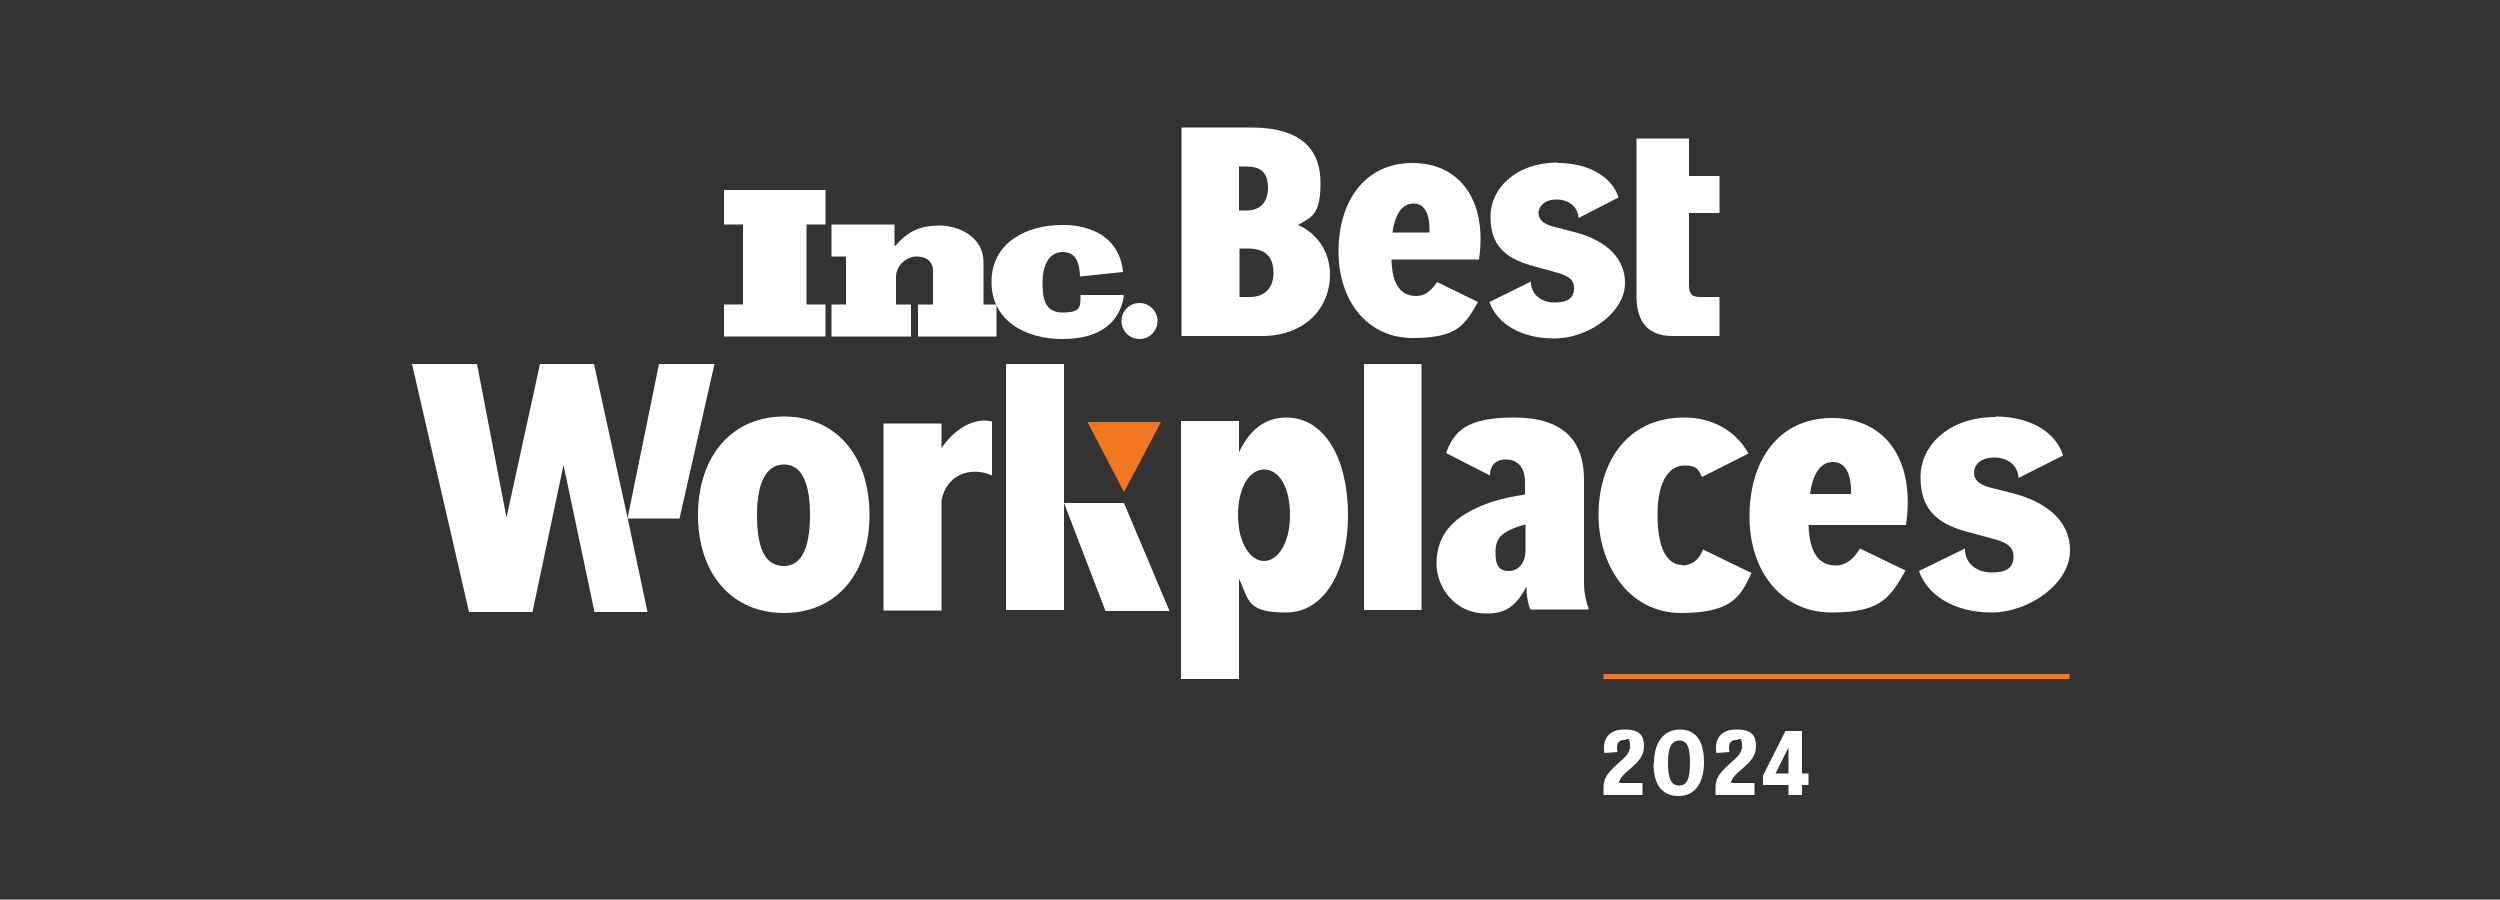 <?xml version="1.0" encoding="UTF-8"?>
<svg xmlns="http://www.w3.org/2000/svg" version="1.1" viewBox="0 0 500 179.9">
  <rect x="0" y="0" width="500" height="179.9" fill="#333333" stroke="none"/>
  <defs>
    <style>
      .cls-1 {
        fill: #f47822;
      }

      .cls-2 {
        fill: #fff;
      }
    </style>
  </defs>
  <!-- Generator: Adobe Illustrator 28.6.0, SVG Export Plug-In . SVG Version: 1.2.0 Build 709)  -->
  <g>
    <g id="Layer_1">
      <g id="Layer_1-2" data-name="Layer_1">
        <g id="Layer_1-2">
          <g>
            <g>
              <g>
                <polyline class="cls-2" points="144.8 67.3 144.8 60.9 148.6 60.9 148.6 44.9 144.8 44.9 144.8 38 165.1 38 165.1 44.9 161.3 44.9 161.3 60.9 165.1 60.9 165.1 67.3 144.8 67.3"/>
                <path class="cls-2" d="M183.6,67.3v-6.4h3v-6.7c0-2-1.4-2.9-3.3-2.9s-4.1,1.7-4.1,4.1v5.5h3v6.4h-15.9v-6.4h2.9v-9.6h-2.9v-6.4h12.6v4.4c.2-.2.4-.4.6-.6,2.3-2.6,4.9-3.6,8.4-3.6s8.8,2,8.8,7.4v8.4h2.6v6.4h-15.6"/>
                <path class="cls-2" d="M224.6,54.4l-8.6.9c-.1-2.4-.6-4.9-3.5-4.9s-4,3.1-4,6h0c0,3,.3,6.1,4,6.1s3.6-1.1,3.6-3.5h8.6v.7c-1.5,7-7.8,8.1-12.3,8.1-7.1,0-14.1-3.5-14.1-11.4h0c0-7.9,7-11.4,14.1-11.4,0,0,11.1-.7,12.2,9.3"/>
                <path class="cls-2" d="M231.5,64.2c0,2-1.6,3.6-3.6,3.6s-3.6-1.6-3.6-3.6,1.6-3.6,3.6-3.6,3.6,1.6,3.6,3.6"/>
              </g>
              <path class="cls-2" d="M236.3,67.2V25.5h13.9c10.4,0,13.9,4.7,13.9,11.1s-1.8,6.8-4.5,8.4c4,1.7,6.4,5.6,6.4,9.9,0,6.8-5.1,12.3-13.6,12.3h-16.1,0ZM249.3,33.3h-1.5v8.8h1.6c2,0,4.2-1.1,4.2-4.6s-2.1-4.2-4.3-4.2h0ZM249.9,59.4c3.5,0,4.8-2.3,4.8-4.8,0-3.5-1.9-4.9-5.2-4.9h-1.6v9.7h2.1,0Z"/>
              <path class="cls-2" d="M343.9,42.6v-7.4h-6.1v-7.5h-10.5v31.5c0,4.2,1.5,8,7.2,8h9.4v-7.8h-3.8c-1.7,0-2.3-.5-2.3-2.5v-14.3h6.1Z"/>
            </g>
            <g>
              <path class="cls-2" d="M311.7,32.5c-8.7,0-13.6,5.3-13.6,10.8s2.6,8.3,8.5,9.9l4,1.1c2.6.7,4.2,1.3,4.2,3.3s-1.2,2.9-3.9,2.9-4.8-1.7-4.7-4.2l-8.3,4.1c1.5,4.4,6.4,7.3,13,7.3s14.1-5.1,14.1-11.1-5.3-8.9-9.8-10.1l-4.6-1.2c-2-.5-2.9-1.5-2.9-2.7s1.1-2.7,3.6-2.7,4.3,1.5,4.4,3.7l8-4.1c-1-3.4-5-6.9-12.2-6.9h0Z"/>
              <path class="cls-2" d="M283.2,59.2c-3.1,0-4.8-2.4-4.9-7.3h17.5c1.7-11.6-3.7-19.3-13.3-19.3s-14.8,7.7-14.8,17.7,5.9,17.3,14.8,17.3,10.4-2.5,13.1-7.2l-8.2-4c-1.1,1.7-2.4,2.8-4.2,2.8h0ZM282.7,40.7c2.2,0,3.3,2,3.2,5.8h-7.4c.6-4.4,2.4-5.8,4.2-5.8Z"/>
            </g>
          </g>
          <g>
            <path class="cls-2" d="M247.8,90.5c1.9-4.2,5-7,9.4-7,7.9,0,12.4,8.5,12.4,19.5s-4.6,19.5-12.4,19.5-7.4-2.4-9.4-6.8v20.1h-11.6v-51.6h11.6v6.2h0ZM252.8,93.9c-2.9,0-5.2,3.6-5.2,9.1s2.4,9.2,5.2,9.2,5.2-3.6,5.2-9.2-2.2-9.1-5.2-9.1h0Z"/>
            <path class="cls-2" d="M212.8,122h-11.6v-49.2h11.6v49.2h0Z"/>
            <path class="cls-2" d="M173.9,103c0,11.9-6.8,19.6-17.1,19.6s-17.2-7.7-17.2-19.6,6.9-19.7,17.2-19.7,17.1,7.7,17.1,19.7ZM162,103c0-7.6-2.3-10.1-5.2-10.1s-5.4,2.5-5.4,10.1,2.1,10.2,5.4,10.2,5.2-3.2,5.2-10.2Z"/>
            <path class="cls-2" d="M284.3,122h-11.5v-49.2h11.5v49.2Z"/>
            <polygon class="cls-2" points="224.8 100.6 233.9 122.2 221.1 122.2 212.8 100.6 224.8 100.6"/>
            <path class="cls-2" d="M188.3,89.6v-4.9h-11.6v37.4h11.6v-22c1.2-6,6.8-6.6,10.1-5v-10.8c-2.6-.7-6.7.4-10.1,5.3h0Z"/>
            <path class="cls-2" d="M316.8,116.5v-20.6c0-7.9-4.3-12.4-14-12.4s-12,2.9-13.6,7.1l8.8,4.5s0,0,0,0c0-1.8.9-3.2,3.2-3.2s3.8,1.5,3.8,4.6v2.4c-5.3.8-8.3,1.9-11.1,3.4-5,2.7-6.6,6.4-6.6,10.5s3.2,10,10.2,9.9c3.5,0,5.7-1.4,7.8-5.4,0,3.2.8,4.6.8,4.6h11.6v-.3c-.3-.7-.9-2.7-.9-5h0ZM305.1,110.1c0,2.4-1.3,4.1-3.4,4.1s-2.6-1.5-2.6-3.6.5-3.1,1.8-4c1.2-.8,2.6-1.3,4.2-1.7v5.2h0Z"/>
            <g>
              <path class="cls-2" d="M336.5,113c-2.7,0-5-2.6-5-10s2.7-9.9,5.4-9.9,2.8,1,3.5,2.3l9.3-4.7c-2.5-4.5-7.2-7.2-12.8-7.2-12,0-17.2,9.6-17.2,19.5s6,19.6,16.5,19.6,12-3.6,14.1-8l-9.7-4.7c-.8,2.2-2.4,3.2-4.2,3.2h0Z"/>
              <path class="cls-2" d="M399.2,83.4c-9.7,0-15.1,5.9-15.1,12s2.9,9.3,9.5,11l4.4,1.2c2.9.7,4.7,1.5,4.7,3.7s-1.3,3.2-4.4,3.2-5.4-2-5.3-4.8c0,0,0,0,0,0l-9.2,4.5c1.7,4.9,7.1,8.3,14.5,8.3s15.7-5.7,15.7-12.4-5.9-9.9-10.9-11.3l-5.1-1.3c-2.3-.6-3.2-1.6-3.2-3s1.2-3,4-3,4.8,1.6,4.9,4.1h0s8.9-4.5,8.9-4.5c-1.1-3.9-5.6-7.8-13.6-7.8h0Z"/>
              <path class="cls-2" d="M367.2,113.1c-3.5,0-5.3-2.6-5.5-8.1h19.5c1.9-13-4.1-21.4-14.8-21.4s-16.5,8.5-16.5,19.7,6.6,19.2,16.4,19.2,11.7-2.9,14.8-8.4l-9.1-4.4c-1.3,2.1-2.8,3.4-4.8,3.4h0ZM366.6,92.4c2.4,0,3.7,2.2,3.6,6.4h-8.2c.7-4.9,2.6-6.4,4.6-6.4Z"/>
            </g>
            <g>
              <polygon class="cls-2" points="125.5 103.5 118.8 72.8 108 72.8 101.3 103.5 95.4 72.8 82.4 72.8 93.8 122.4 106.5 122.4 112.7 93 118.9 122.4 129.5 122.4 125.5 103.5"/>
              <polygon class="cls-2" points="142.9 72.8 131.8 72.8 125.5 103.7 135.9 103.7 142.9 72.8"/>
            </g>
            <polygon class="cls-1" points="232.2 84.4 217.5 84.4 224.8 98.4 232.2 84.4"/>
          </g>
          <rect class="cls-1" x="320.7" y="134.8" width="93.2" height="1"/>
          <g>
            <path class="cls-2" d="M328.5,156.7v2.3h-7.8c0-.2,0-.5,0-.9,0-.6,0-1.1.1-1.6.6-3.1,5.2-4.7,5.2-7.1s-.5-1.4-1.3-1.4c-1.2,0-1.5,1.1-1.2,2.4l-2.6.2c-.5-2.5.7-4.7,3.9-4.7s4,1.2,4,3.4c0,3.7-4.7,4.9-5,7.3h4.7,0Z"/>
            <path class="cls-2" d="M330.8,152.6c0-4.2,2-6.7,5.2-6.7s4.8,2.4,4.8,6.5-1.7,6.8-5.1,6.8-5-2.4-5-6.5h0ZM338,152.5c0-3.1-.6-4.4-2.1-4.4s-2.3,1.2-2.3,4.4.6,4.6,2.2,4.6,2.2-1.3,2.2-4.6Z"/>
            <path class="cls-2" d="M350.9,156.7v2.3h-7.8c0-.2,0-.5,0-.9,0-.6,0-1.1.1-1.6.6-3.1,5.2-4.7,5.2-7.1s-.5-1.4-1.3-1.4c-1.2,0-1.5,1.1-1.2,2.4l-2.6.2c-.5-2.5.7-4.7,3.9-4.7s4,1.2,4,3.4c0,3.7-4.7,4.9-5,7.3h4.7,0Z"/>
            <path class="cls-2" d="M360.4,154.7h1.3v2.3h-1.3v2h-2.7v-2h-5.1v-1.9l4.5-8.9h3.3v8.5h0ZM357.7,154.7v-5.2h0l-2.6,5.2h2.6Z"/>
          </g>
        </g>
      </g>
    </g>
  </g>
</svg>